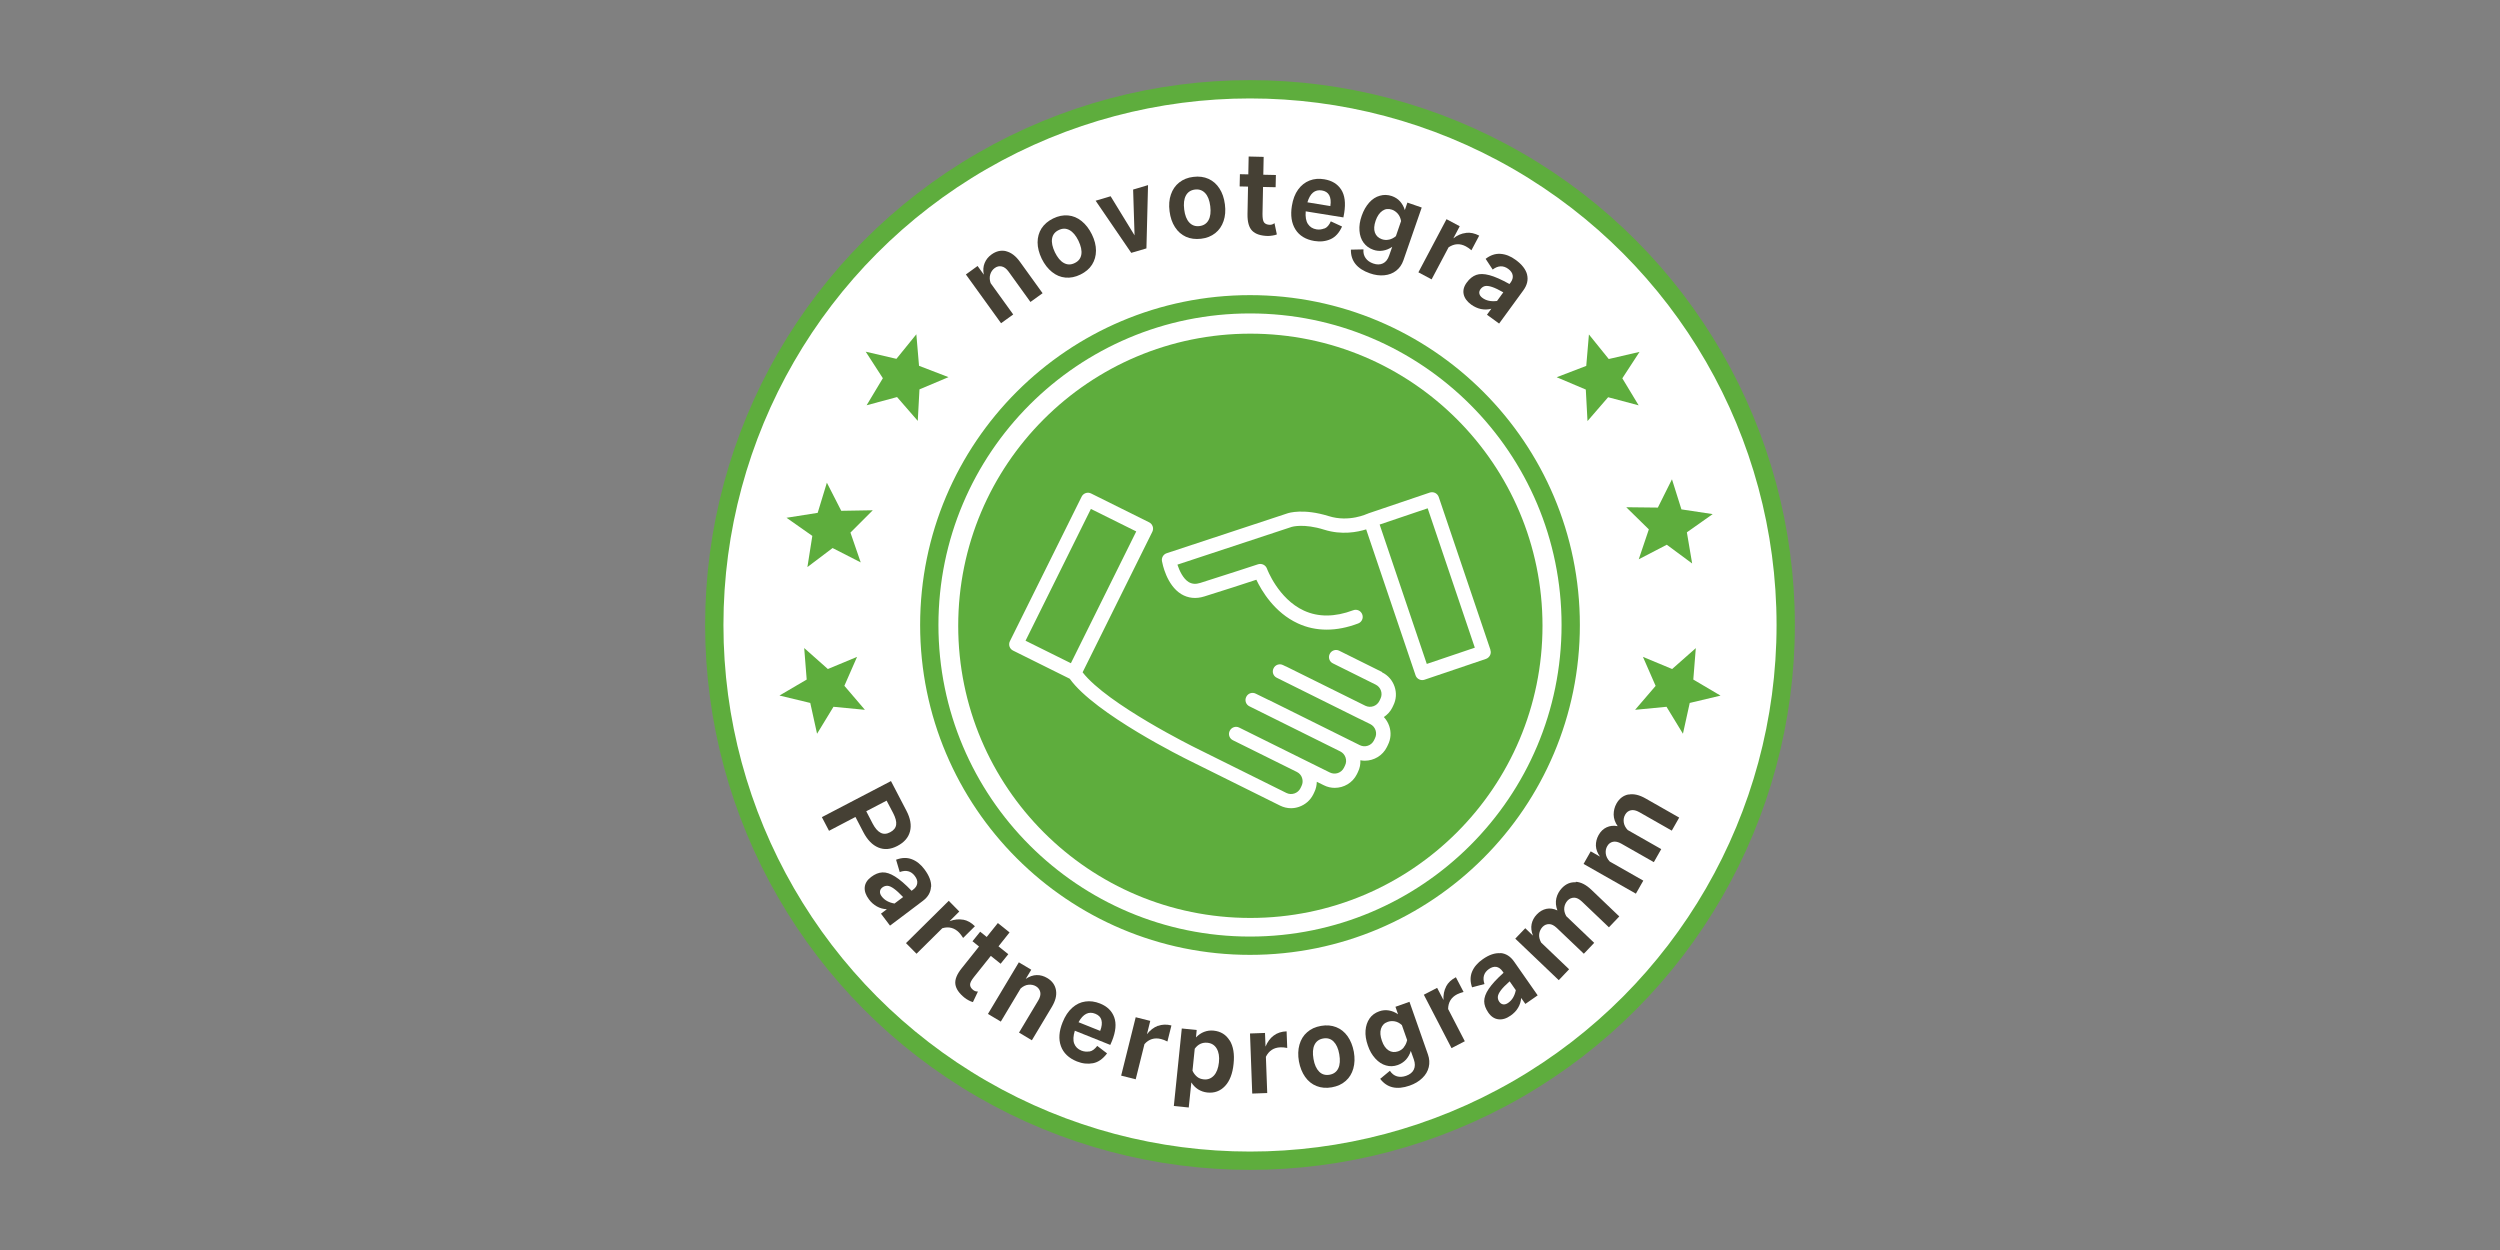 <?xml version="1.0" encoding="UTF-8"?> <svg xmlns="http://www.w3.org/2000/svg" id="Ebene_1" viewBox="0 0 280 140"><rect x="0" y="0" width="280" height="140" fill="#808080" stroke="none"/><defs><style>.cls-1,.cls-2{stroke:#5ead3d;stroke-miterlimit:10;stroke-width:2.05px;}.cls-1,.cls-3{fill:#fff;}.cls-2{fill:none;}.cls-4{fill:#454034;}.cls-5{fill:#5ead3d;}</style></defs><circle class="cls-1" cx="140" cy="70" r="60"></circle><polygon class="cls-5" points="87.3 77.9 90.35 76.11 90.07 72.58 92.72 74.93 95.99 73.57 94.57 76.81 96.87 79.5 93.35 79.16 91.51 82.18 90.75 78.73 87.3 77.9"></polygon><circle class="cls-5" cx="92.41" cy="77.18" r="1.87"></circle><polygon class="cls-5" points="88.09 57.99 91.58 57.44 92.61 54.06 94.22 57.21 97.75 57.15 95.25 59.65 96.4 62.99 93.25 61.38 90.43 63.51 90.98 60.02 88.09 57.99"></polygon><circle class="cls-5" cx="93.1" cy="59.19" r="1.87"></circle><circle class="cls-2" cx="140" cy="70" r="35.92"></circle><circle class="cls-5" cx="140.04" cy="70.09" r="32.72"></circle><path class="cls-4" d="M112.69,28.14c.56.14,1.08.53,1.55,1.19l2.53,3.51-1.36.98-2.45-3.4c-.24-.33-.49-.52-.77-.58-.27-.06-.53,0-.78.18-.24.18-.41.41-.5.71s-.08.63.04.98l2.53,3.51-1.36.98-3.94-5.46,1.31-.95.7.97c-.1-.48-.07-.91.09-1.3s.41-.7.77-.96c.53-.38,1.07-.5,1.63-.37h0Z"></path><path class="cls-4" d="M119.63,24.13c.55.05,1.05.26,1.51.63.46.37.84.86,1.15,1.49s.46,1.24.46,1.82-.15,1.11-.44,1.57-.73.83-1.3,1.11c-.57.28-1.13.39-1.68.34-.55-.05-1.05-.26-1.51-.63-.46-.37-.84-.86-1.15-1.49-.3-.63-.46-1.24-.46-1.82s.15-1.11.44-1.57c.3-.46.73-.83,1.3-1.11.57-.28,1.13-.39,1.68-.34ZM121.11,28.5c.07-.43-.04-.94-.32-1.53-.29-.59-.62-.99-1.01-1.2-.39-.21-.79-.21-1.21,0-.42.2-.67.52-.74.96-.07.43.04.94.32,1.53.29.59.62.99,1.01,1.2.39.21.79.21,1.21,0,.42-.2.67-.52.74-.96Z"></path><path class="cls-4" d="M128.58,20.74l-.18,7.08-1.7.5-3.99-5.84,1.68-.5,2.68,4.38-.16-5.13,1.68-.5h0Z"></path><path class="cls-4" d="M135.35,20.03c.5.23.91.58,1.23,1.08.32.49.52,1.08.61,1.78s.04,1.32-.15,1.87c-.19.56-.5,1.01-.93,1.35s-.96.56-1.59.63-1.2,0-1.69-.22c-.5-.23-.91-.58-1.23-1.08-.32-.49-.52-1.08-.61-1.78s-.04-1.32.15-1.87c.19-.56.5-1.01.93-1.35s.96-.56,1.59-.63c.63-.08,1.2,0,1.69.22ZM135.36,24.65c.21-.39.27-.91.19-1.56s-.27-1.14-.57-1.46c-.3-.32-.68-.46-1.15-.4-.46.06-.8.28-1.01.67s-.27.91-.19,1.56.27,1.14.57,1.46c.3.32.68.46,1.15.4.46-.06.8-.28,1.01-.67Z"></path><path class="cls-4" d="M143.02,26.25c-.13.06-.29.1-.49.13s-.37.05-.52.05c-.81-.02-1.39-.21-1.76-.58s-.54-.99-.53-1.86l.06-3.09-.94-.02.03-1.37.94.02.04-2,1.68.04-.04,2,1.41.03-.03,1.37-1.41-.03-.06,3.03c0,.46.05.78.18.95.13.16.34.25.64.26.2,0,.37-.06.52-.19l.27,1.28h0Z"></path><path class="cls-4" d="M148.34,25.6c.29-.12.53-.39.71-.81l1.26.58c-.32.71-.75,1.18-1.29,1.42-.54.24-1.15.31-1.81.2-.97-.16-1.68-.59-2.12-1.29s-.57-1.58-.4-2.64c.12-.74.35-1.35.7-1.83s.77-.81,1.28-1.01,1.06-.24,1.65-.14c.85.14,1.48.52,1.89,1.15.41.63.52,1.51.34,2.63-.04.21-.06.38-.09.49l-4.22-.68c-.05.61.03,1.09.25,1.42s.53.53.96.6c.3.05.6.01.89-.11h0ZM146.43,22.66l2.57.42c.08-.52.03-.92-.13-1.22-.16-.29-.44-.47-.82-.53-.78-.13-1.32.32-1.62,1.33h0Z"></path><path class="cls-4" d="M159.23,23.25l-2.05,5.91c-.17.49-.44.87-.81,1.16-.37.29-.82.46-1.33.51s-1.06-.02-1.62-.22c-1.43-.5-2.14-1.38-2.12-2.65l1.41-.03c-.04.39.05.71.24.98s.47.47.84.6c.42.15.79.14,1.1-.01.32-.15.55-.45.7-.89l.34-.97c-.33.23-.67.37-1.04.43-.37.06-.73.03-1.09-.1-.45-.16-.81-.42-1.08-.79-.27-.37-.42-.82-.46-1.34s.04-1.08.25-1.67c.21-.6.49-1.09.84-1.48.35-.39.75-.65,1.2-.77.44-.13.89-.11,1.34.04.36.13.67.32.91.59s.43.6.54.98l.29-.84,1.59.55h0ZM155.57,26.84c.27-.06.53-.19.77-.39l.58-1.69c-.06-.34-.18-.61-.37-.83-.19-.21-.41-.37-.66-.45-.39-.13-.74-.09-1.06.13-.32.22-.58.59-.76,1.11-.18.53-.21.97-.08,1.33.13.36.39.6.77.74.26.09.52.11.79.05h0Z"></path><path class="cls-4" d="M164.19,26.08c.49-.06.98.05,1.48.31l-.87,1.64c-.23-.2-.44-.34-.63-.44-.66-.35-1.3-.31-1.93.11l-1.9,3.59-1.48-.79,3.15-5.95,1.48.79-.72,1.36c.45-.35.92-.56,1.41-.61h0Z"></path><path class="cls-4" d="M171.03,30.75c.15.59.01,1.18-.41,1.76l-1.72,2.36-1,1.37-1.36-.99.49-.67c-.39.1-.78.11-1.17.03-.38-.08-.74-.25-1.08-.49-.47-.34-.76-.74-.85-1.17s.02-.87.35-1.31c.31-.43.67-.71,1.06-.85s.88-.13,1.48.03,1.34.49,2.24.99l.13-.17c.2-.27.28-.55.23-.81-.04-.26-.21-.5-.49-.71-.56-.41-1.15-.39-1.75.07l-.79-1.2c.53-.41,1.09-.6,1.66-.56s1.15.26,1.71.68c.7.51,1.13,1.06,1.28,1.66h0ZM167.66,33.72l.71-.98c-.51-.29-.93-.49-1.26-.6-.33-.11-.59-.14-.79-.1-.2.05-.36.16-.5.34-.12.17-.17.34-.13.51.04.18.15.34.35.48.42.31.96.42,1.61.34h0Z"></path><path class="cls-4" d="M101.92,93.12c-.18.69-.65,1.23-1.42,1.63-.75.39-1.46.45-2.13.17-.67-.28-1.22-.85-1.67-1.71l-.89-1.71-2.96,1.55-.8-1.53,7.74-4.04,1.73,3.32c.45.86.58,1.63.4,2.32h0ZM98.63,93.27c.32.17.68.15,1.07-.06.4-.21.62-.49.67-.84.05-.35-.07-.79-.34-1.31l-.73-1.39-2.28,1.19.72,1.39c.27.51.56.85.89,1.02Z"></path><path class="cls-4" d="M104.27,99.33c-.03.61-.33,1.13-.9,1.56l-2.33,1.76-1.36,1.02-1.01-1.34.66-.5c-.41-.01-.78-.12-1.12-.31s-.64-.45-.89-.79c-.35-.47-.51-.92-.47-1.36s.28-.82.72-1.15c.42-.32.84-.49,1.26-.51s.88.13,1.41.46,1.14.85,1.86,1.6l.17-.13c.27-.2.43-.44.46-.71.04-.27-.06-.54-.27-.82-.42-.56-.98-.7-1.69-.44l-.41-1.38c.63-.24,1.22-.26,1.75-.06.54.2,1.02.58,1.44,1.15.52.7.77,1.35.74,1.95h0ZM100.18,101.2l.97-.73c-.41-.43-.75-.74-1.03-.94s-.52-.31-.72-.32c-.2-.01-.39.05-.57.18-.17.13-.26.28-.27.46-.02.18.05.37.2.56.32.42.8.68,1.44.79h0Z"></path><path class="cls-4" d="M107.87,103c.49.09.92.34,1.32.74l-1.32,1.31c-.16-.26-.32-.46-.46-.61-.52-.53-1.15-.69-1.87-.48l-2.89,2.86-1.18-1.19,4.79-4.74,1.18,1.2-1.09,1.08c.54-.2,1.05-.25,1.53-.16h0Z"></path><path class="cls-4" d="M108.95,112.23c-.13-.03-.29-.1-.46-.19-.18-.09-.32-.19-.44-.28-.63-.5-.98-1.01-1.05-1.53s.17-1.12.72-1.8l1.93-2.42-.73-.59.86-1.07.73.59,1.25-1.56,1.31,1.05-1.24,1.56,1.1.88-.86,1.07-1.1-.88-1.89,2.37c-.29.37-.44.65-.43.86,0,.21.12.41.35.59.15.12.33.18.53.17l-.56,1.18h0Z"></path><path class="cls-4" d="M118.27,110.91c.1.57-.06,1.2-.48,1.89l-2.22,3.71-1.44-.86,2.15-3.59c.21-.35.29-.66.23-.94-.06-.27-.21-.49-.47-.65-.25-.15-.54-.21-.85-.18-.31.03-.6.17-.88.42l-2.22,3.71-1.44-.86,3.46-5.78,1.39.83-.62,1.03c.41-.28.82-.42,1.23-.43s.81.11,1.18.33c.56.33.88.79.98,1.36h0Z"></path><path class="cls-4" d="M122.02,117.77c.31-.05.6-.27.87-.63l1.1.84c-.47.62-.99.99-1.57,1.1s-1.19.05-1.81-.2c-.91-.37-1.51-.94-1.79-1.72s-.21-1.66.19-2.66c.28-.7.64-1.24,1.08-1.63.44-.39.93-.63,1.47-.7.53-.08,1.08,0,1.64.22.8.32,1.33.83,1.59,1.54s.18,1.59-.24,2.64c-.08.2-.15.35-.2.46l-3.97-1.59c-.18.59-.21,1.07-.07,1.44.14.37.41.63.81.79.28.11.58.14.89.09h0ZM120.8,114.49l2.42.97c.19-.49.23-.89.14-1.22s-.32-.55-.69-.7c-.73-.3-1.36.02-1.87.94Z"></path><path class="cls-4" d="M129.69,114.9c.46-.17.97-.19,1.51-.05l-.45,1.8c-.27-.14-.51-.23-.72-.28-.72-.18-1.34,0-1.85.57l-.98,3.94-1.63-.41,1.63-6.54,1.63.41-.37,1.49c.35-.45.76-.76,1.22-.94h0Z"></path><path class="cls-4" d="M137.73,116.53c.4.66.55,1.53.43,2.63-.11,1.09-.43,1.92-.96,2.48s-1.19.81-1.99.72c-.37-.04-.71-.16-1.02-.35-.31-.2-.56-.46-.76-.78l-.29,2.81-1.67-.17.89-8.68,1.67.17-.08.83c.27-.28.57-.49.91-.62.34-.13.7-.18,1.06-.14.8.08,1.4.45,1.8,1.11h0ZM135.96,120.46c.3-.33.49-.82.56-1.47.07-.65-.02-1.16-.25-1.55-.23-.39-.57-.6-1.03-.65-.58-.06-1.06.16-1.43.67l-.25,2.46c.12.27.29.49.5.67s.46.27.76.3c.45.05.83-.1,1.14-.43h0Z"></path><path class="cls-4" d="M142.66,115.98c.4-.3.88-.45,1.44-.47l.07,1.86c-.3-.06-.56-.08-.77-.07-.74.03-1.28.38-1.62,1.06l.15,4.06-1.68.06-.25-6.73,1.68-.06.06,1.53c.22-.53.52-.95.92-1.24h0Z"></path><path class="cls-4" d="M149.65,115.04c.51.2.94.54,1.28,1.02s.57,1.06.7,1.74c.12.69.1,1.31-.06,1.88-.16.56-.44,1.03-.86,1.39-.41.37-.93.6-1.55.71s-1.19.06-1.7-.14-.94-.54-1.28-1.02-.57-1.06-.7-1.74c-.12-.69-.1-1.31.06-1.88.16-.56.44-1.03.86-1.39.41-.37.93-.6,1.55-.71.63-.11,1.19-.06,1.7.14ZM149.89,119.65c.19-.4.22-.92.11-1.57-.11-.65-.33-1.12-.64-1.43s-.7-.42-1.16-.34c-.46.08-.79.32-.98.72-.19.4-.22.92-.11,1.57.11.65.33,1.12.64,1.43s.7.42,1.16.34c.46-.08.79-.32.98-.72h0Z"></path><path class="cls-4" d="M157.86,112.2l2.07,5.9c.17.49.2.96.09,1.42-.11.46-.35.87-.73,1.23-.37.36-.84.64-1.41.84-1.43.5-2.53.25-3.3-.76l1.09-.9c.21.32.48.53.79.62s.66.07,1.03-.06c.42-.15.71-.38.86-.7.15-.32.15-.7,0-1.13l-.34-.96c-.11.38-.3.71-.54.98-.25.27-.56.47-.91.6-.45.16-.89.18-1.33.05-.44-.12-.83-.38-1.19-.77s-.64-.87-.84-1.46c-.21-.6-.3-1.16-.26-1.68s.19-.97.45-1.35.63-.64,1.08-.8c.36-.13.72-.16,1.08-.1.36.06.7.2,1.03.43l-.29-.84,1.58-.56h0ZM157.23,117.28c.18-.21.3-.48.37-.79l-.59-1.68c-.25-.23-.52-.37-.8-.42s-.54-.03-.79.06c-.38.13-.63.39-.75.77s-.08.82.1,1.34c.18.53.44.89.76,1.09s.67.23,1.06.1c.26-.09.48-.24.65-.46h0Z"></path><path class="cls-4" d="M161.96,110.49c.23-.44.6-.78,1.1-1.04l.86,1.65c-.3.08-.53.17-.72.26-.66.34-1,.89-1.01,1.65l1.87,3.61-1.49.77-3.1-5.98,1.49-.77.71,1.36c-.03-.57.07-1.08.3-1.51h0Z"></path><path class="cls-4" d="M168.05,106.74c.61.05,1.12.37,1.53.96l1.67,2.39.97,1.39-1.38.96-.47-.67c-.03.41-.15.78-.35,1.11-.2.34-.48.62-.82.86-.48.34-.94.48-1.38.42-.44-.05-.82-.3-1.13-.75-.3-.44-.46-.86-.46-1.27,0-.41.16-.88.51-1.39.34-.51.89-1.11,1.66-1.8l-.12-.17c-.2-.28-.43-.44-.69-.49-.27-.04-.54.04-.83.24-.57.4-.74.96-.5,1.68l-1.39.37c-.22-.64-.22-1.22,0-1.75.22-.53.62-1,1.2-1.4.71-.5,1.37-.72,1.98-.67h0ZM169.77,110.9l-.69-.99c-.44.39-.77.72-.98,1s-.32.51-.34.71.03.39.16.58c.12.17.27.27.45.29s.37-.04.56-.18c.43-.3.71-.77.84-1.41h0Z"></path><path class="cls-4" d="M176.49,98.76c.58.04,1.15.33,1.74.89l3.13,2.99-1.16,1.22-3.03-2.89c-.3-.28-.58-.43-.86-.43-.28,0-.53.1-.74.32-.2.22-.33.48-.37.79s.04.63.22.96l3.13,2.99-1.16,1.22-3.03-2.89c-.3-.28-.58-.43-.86-.43-.28,0-.53.1-.74.32-.2.22-.33.48-.37.79s.04.63.22.96l3.13,2.99-1.16,1.22-4.87-4.65,1.12-1.17.86.83c-.18-.46-.23-.89-.15-1.29s.28-.77.58-1.08c.32-.34.69-.55,1.08-.63s.81-.02,1.23.18c-.18-.47-.22-.93-.12-1.36s.31-.81.62-1.14c.45-.47.96-.69,1.54-.65h0Z"></path><path class="cls-4" d="M182.41,88.99c.57-.11,1.2.04,1.9.44l3.76,2.14-.83,1.46-3.64-2.07c-.35-.2-.67-.27-.94-.21-.27.06-.49.22-.64.49-.15.26-.2.54-.16.85s.19.6.44.87l3.76,2.14-.83,1.46-3.64-2.07c-.35-.2-.67-.27-.94-.21s-.49.22-.64.49c-.15.26-.2.54-.16.85.04.31.19.6.44.87l3.76,2.14-.83,1.46-5.86-3.33.8-1.41,1.04.59c-.29-.4-.44-.8-.46-1.22-.01-.41.09-.81.3-1.19.23-.41.53-.7.9-.87s.78-.22,1.24-.13c-.29-.41-.44-.84-.45-1.29,0-.44.1-.86.32-1.25.32-.56.77-.9,1.33-1.01h0Z"></path><path class="cls-3" d="M166.93,72.78l-5.79-17.11c-.07-.2-.21-.36-.4-.46-.19-.09-.41-.11-.61-.04l-6.88,2.33s-.03.02-.05.03c-.02,0-.04,0-.05.01-.02,0-2.04.99-4.35.26-2.81-.87-4.45-.36-4.62-.3l-13.51,4.46c-.37.12-.6.5-.53.89.05.27.51,2.68,2.16,3.69.76.46,1.65.56,2.59.26,2.19-.68,4.65-1.48,5.82-1.87.58,1.22,2.02,3.68,4.65,4.89,1.01.47,2.09.7,3.23.7s2.3-.23,3.52-.69c.41-.15.62-.61.46-1.02-.15-.41-.61-.62-1.02-.46-2.05.77-3.9.78-5.51.04-2.89-1.33-4.13-4.67-4.14-4.7-.15-.41-.59-.62-1-.49,0,0-3.49,1.15-6.48,2.09-.5.16-.92.12-1.29-.1-.63-.39-1.04-1.28-1.26-1.95l12.81-4.23s1.33-.41,3.64.32c1.95.61,3.7.27,4.69-.04l5.53,16.34c.11.33.42.54.75.54.08,0,.17-.01.25-.04l6.88-2.33c.2-.07.36-.21.46-.4s.11-.41.04-.61M159.8,74.36l-5.28-15.61,5.38-1.82,5.28,15.61-5.38,1.82Z"></path><path class="cls-3" d="M154.78,75.26l-4.79-2.38c-.39-.2-.87-.03-1.06.36-.2.39-.04.87.36,1.06l4.79,2.38c.28.14.49.38.59.68.1.3.08.62-.06.9l-.12.25c-.29.58-.98.81-1.56.54l-8.92-4.42s-.01,0-.02,0l-.29-.14c-.39-.2-.87-.04-1.06.36-.2.39-.04.87.36,1.06l9.2,4.57s.02,0,.03.01l1.24.61c.28.14.49.38.59.68.1.3.08.62-.06.9l-.12.25c-.29.58-1,.82-1.58.53l-10.17-5.05s-.01,0-.02,0l-1.47-.72c-.39-.2-.87-.04-1.06.36-.2.39-.04.87.36,1.06l10.17,5.05c.28.14.49.38.59.68.1.3.08.62-.06.9l-.12.25c-.29.58-.99.82-1.58.53l-3.01-1.49s0,0,0,0h0l-7.14-3.54c-.39-.2-.87-.03-1.06.36-.2.39-.04.87.36,1.06l7.16,3.55c.28.14.49.38.58.67.1.3.08.62-.06.9l-.12.25c-.14.28-.38.49-.68.59-.3.1-.62.08-.9-.06l-10.17-5.05c-.1-.05-9.88-4.88-12.65-8.46l7.81-15.74c.09-.19.11-.41.04-.6-.07-.2-.21-.37-.4-.46l-6.5-3.23c-.39-.2-.87-.03-1.06.36l-8.03,16.18c-.2.39-.04.87.36,1.06l6.34,3.15c2.81,3.94,12.96,8.95,13.39,9.16l10.17,5.05c.38.19.8.29,1.22.29.3,0,.6-.05.89-.15.7-.24,1.27-.73,1.6-1.39l.12-.25c.19-.38.27-.78.28-1.17l.79.39c.39.2.81.29,1.22.29,1.02,0,2-.56,2.48-1.53l.12-.25c.21-.42.29-.87.27-1.31.16.03.32.05.49.05,1.02,0,2-.56,2.48-1.53l.12-.25c.33-.66.38-1.41.14-2.11-.13-.38-.34-.72-.6-1,.38-.26.72-.6.94-1.05l.12-.25c.33-.66.38-1.41.14-2.11-.24-.7-.73-1.27-1.39-1.59M122.18,57l5.08,2.52-7.32,14.76-5.08-2.52,7.32-14.76h0Z"></path><polygon class="cls-5" points="183.63 39.41 181.7 42.37 183.53 45.4 180.11 44.49 177.8 47.16 177.61 43.63 174.35 42.25 177.66 40.98 177.96 37.46 180.18 40.21 183.63 39.41"></polygon><circle class="cls-5" cx="179.38" cy="42.33" r="1.87"></circle><polygon class="cls-5" points="192.7 77.91 189.25 78.73 188.49 82.18 186.65 79.16 183.13 79.5 185.43 76.82 184.01 73.57 187.28 74.93 189.93 72.59 189.65 76.11 192.7 77.91"></polygon><circle class="cls-5" cx="187.6" cy="77.1" r="1.87"></circle><polygon class="cls-5" points="191.82 57.58 188.93 59.62 189.52 63.11 186.68 61.01 183.54 62.64 184.67 59.29 182.14 56.81 185.68 56.85 187.26 53.68 188.32 57.05 191.82 57.58"></polygon><circle class="cls-5" cx="186.79" cy="58.74" r="1.87"></circle><polygon class="cls-5" points="96.96 39.39 100.4 40.19 102.63 37.44 102.93 40.97 106.23 42.24 102.98 43.61 102.79 47.14 100.47 44.47 97.06 45.39 98.88 42.36 96.96 39.39"></polygon><circle class="cls-5" cx="101.16" cy="42.38" r="1.87"></circle></svg> 